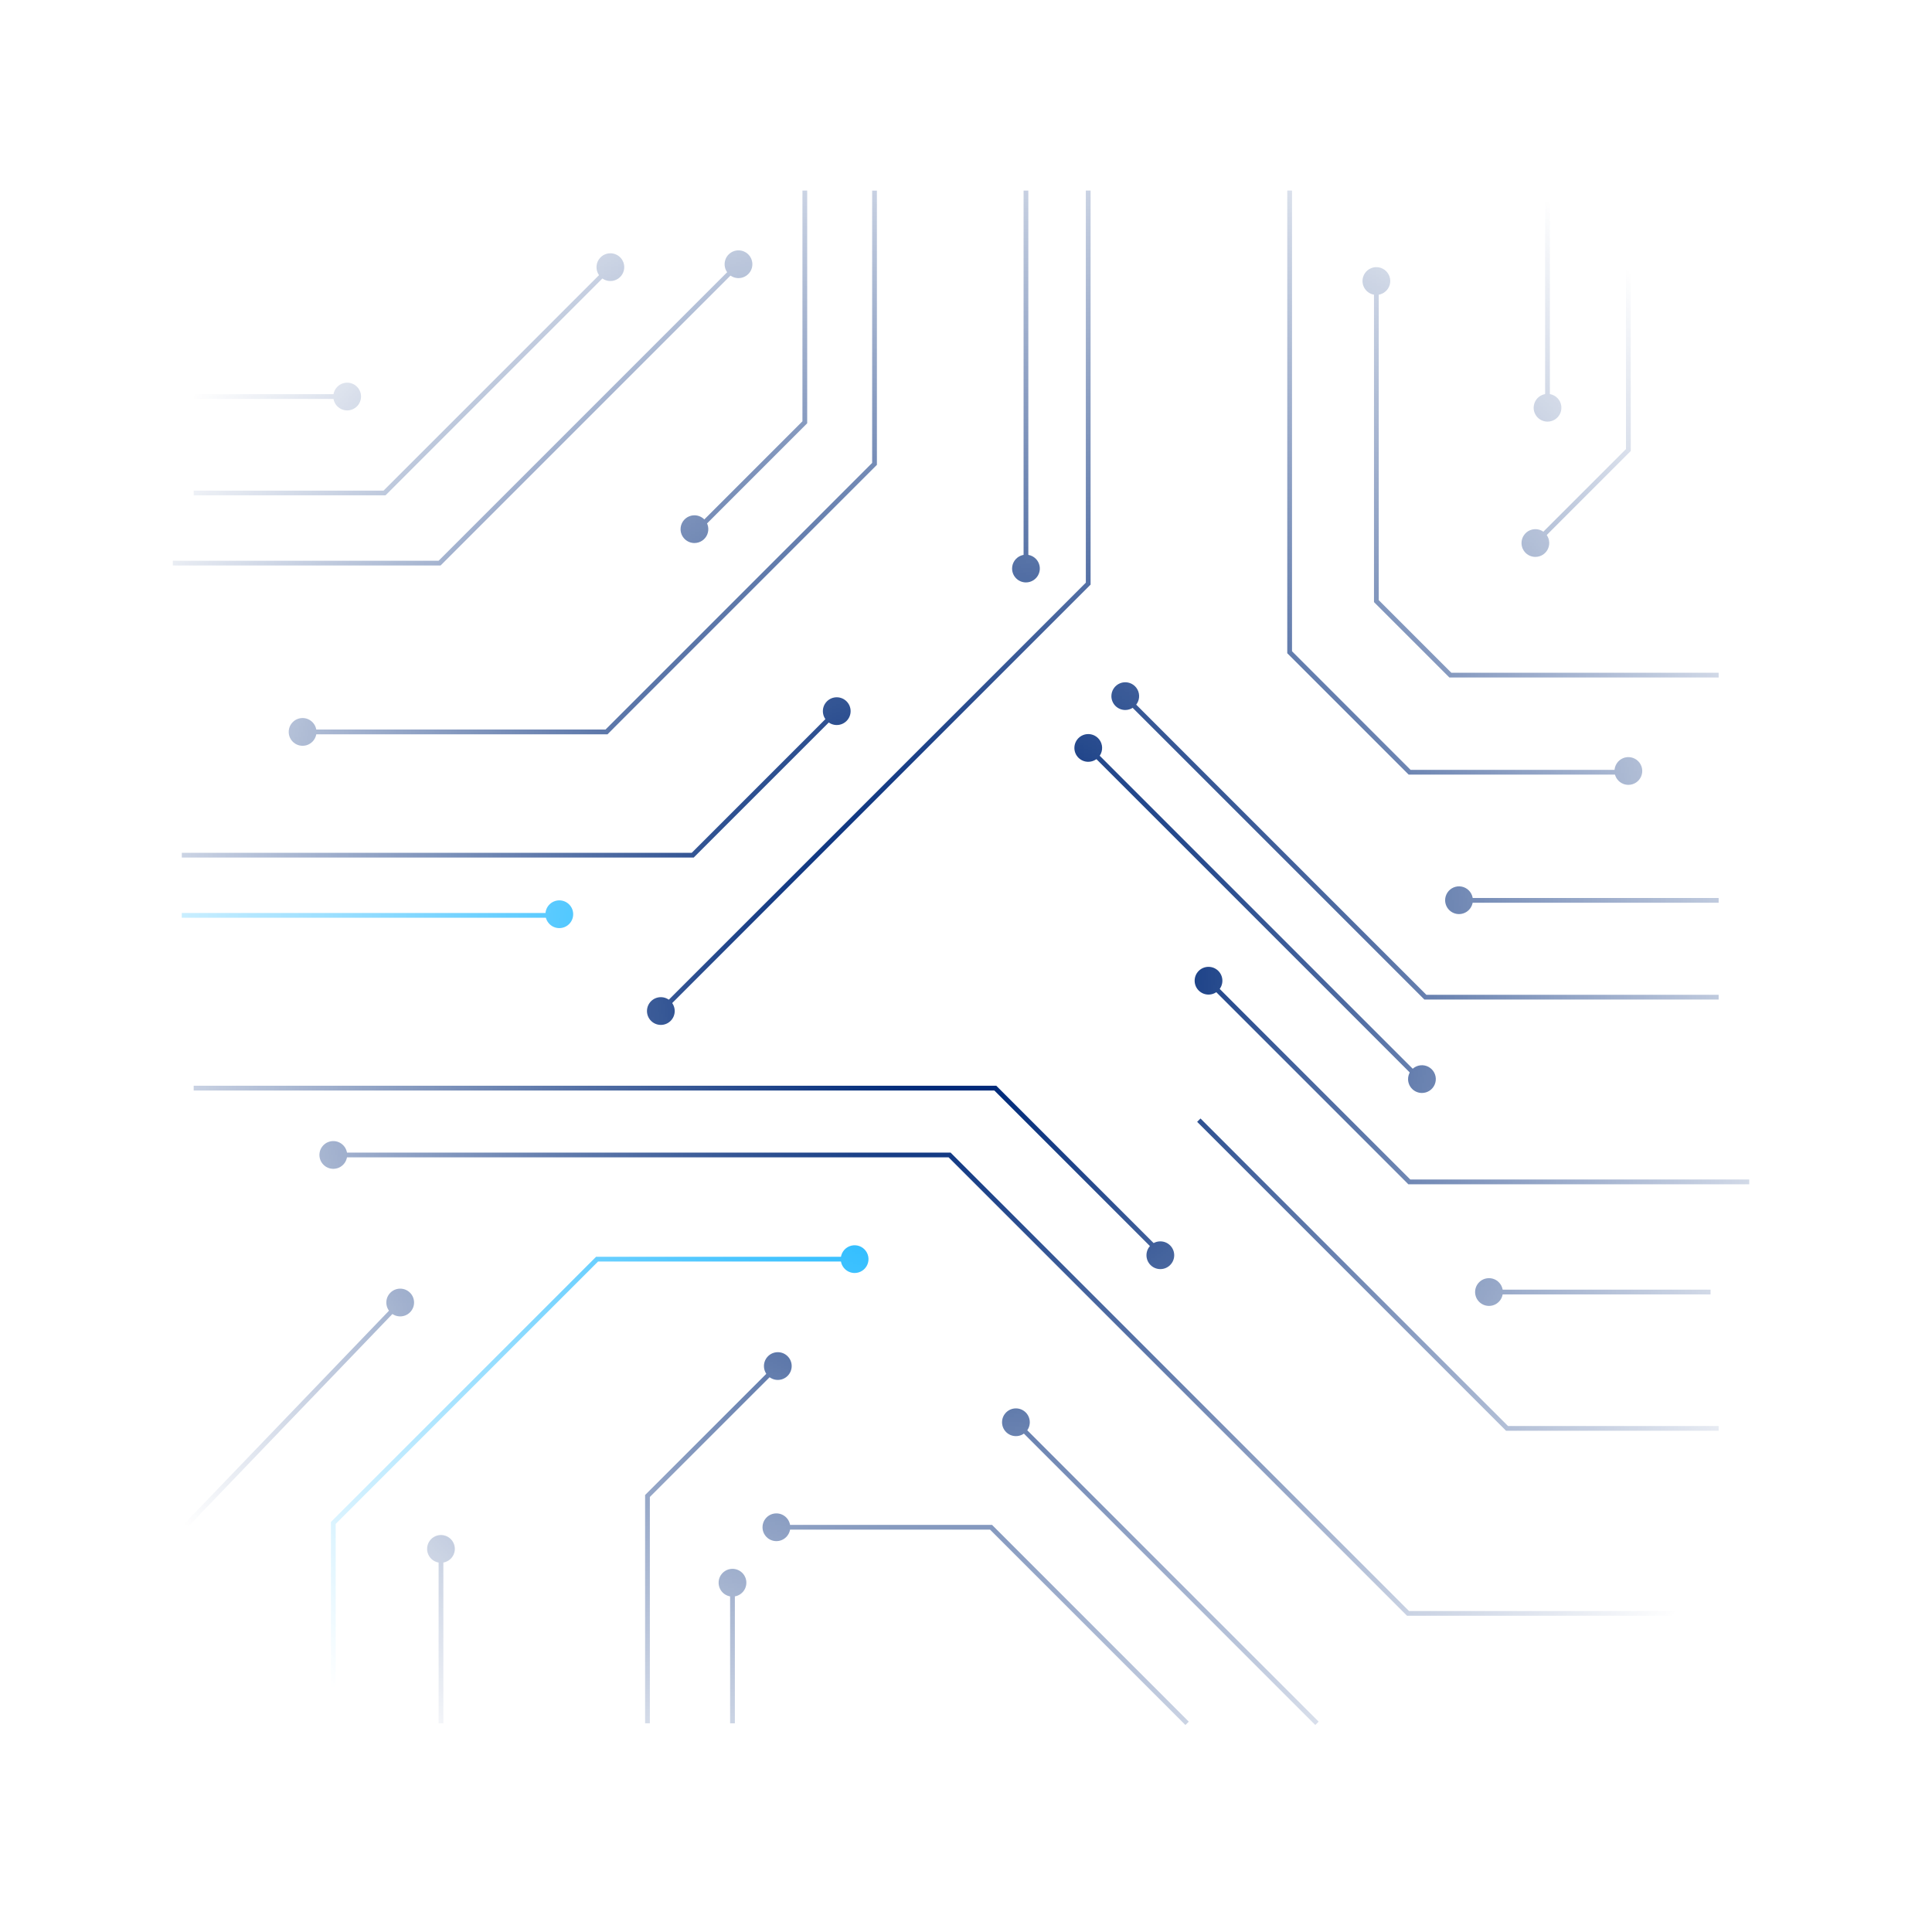 <?xml version="1.0" encoding="UTF-8"?> <svg xmlns="http://www.w3.org/2000/svg" width="1036" height="1036" viewBox="0 0 1036 1036" fill="none"><mask id="mask0_1_1720" style="mask-type:alpha" maskUnits="userSpaceOnUse" x="0" y="0" width="1036" height="1036"><circle cx="518" cy="518" r="518" transform="rotate(180 518 518)" fill="url(#paint0_radial_1_1720)"></circle></mask><g mask="url(#mask0_1_1720)"><path d="M467.677 102.206L470.225 102.206L470.225 249.27L325.758 393.753L162.257 393.753L162.257 391.204L324.691 391.204L467.677 248.218L467.677 102.206Z" fill="#002A79"></path><path d="M326.395 142.358L328.195 144.158L206.728 265.609L103.865 265.609L103.865 263.077L205.677 263.077L326.395 142.358Z" fill="#002A79"></path><path d="M395.093 140.782L396.893 142.582L236.243 303.232L92.7 303.232L92.7 300.684L235.192 300.684L395.093 140.782Z" fill="#002A79"></path><path d="M582.263 102.204L584.811 102.204L584.811 313.49L584.445 313.856L355.257 543.061L353.457 541.245L582.263 312.439L582.263 102.204Z" fill="#002A79"></path><path d="M103.865 582.212L534.24 582.212L534.623 582.594L624.218 672.189L622.418 673.989L533.189 584.76L103.865 584.76L103.865 582.212Z" fill="#002A79"></path><path d="M178.727 618.051L509.727 618.051L755.561 863.884L921.595 863.884L921.595 866.433L754.509 866.433L754.143 866.066L508.66 620.599L178.727 620.599L178.727 618.051Z" fill="#002A79"></path><path d="M548.878 304.873L551.426 304.873L551.426 102.205L548.878 102.205L548.878 304.873Z" fill="#002A79"></path><path d="M447.783 380.436L449.599 382.236L371.982 459.854L97.494 459.854L97.494 457.305L370.93 457.305L447.783 380.436Z" fill="#002A79"></path><path d="M97.478 492.124L299.923 492.124L299.923 489.576L97.478 489.576L97.478 492.124Z" fill="#00AEFF"></path><path d="M430.294 102.205L432.843 102.205L432.843 226.969L373.272 286.54L371.472 284.74L430.294 225.918L430.294 102.205Z" fill="#002A79"></path><path d="M604.292 372.885L764.863 533.44L921.594 533.44L921.594 535.988L763.795 535.988L763.429 535.622L602.492 374.685L604.292 372.885Z" fill="#002A79"></path><path d="M782.798 484.079L921.594 484.079L921.594 481.531L782.798 481.531L782.798 484.079Z" fill="#002A79"></path><path d="M690.271 102.205L692.82 102.205L692.82 349.217L756.405 412.818L873.189 412.818L873.189 415.366L755.353 415.366L690.271 350.284L690.271 102.205Z" fill="#002A79"></path><path d="M736.781 150.689L739.33 150.689L739.33 321.82L778.258 360.748L921.594 360.748L921.594 363.297L777.207 363.297L736.781 322.872L736.781 150.689Z" fill="#002A79"></path><path d="M871.914 102.206L874.463 102.206L874.463 241.847L824.21 292.1L822.41 290.284L871.914 240.795L871.914 102.206Z" fill="#002A79"></path><path d="M828.542 218.67L831.091 218.67L831.091 102.22L828.542 102.22L828.542 218.67Z" fill="#002A79"></path><path d="M648.747 524.998L756.245 632.496L938 632.496L938 635.045L755.178 635.045L754.812 634.663L646.947 526.798L648.747 524.998Z" fill="#002A79"></path><path d="M761.579 580.728L763.381 578.926L584.606 400.151L582.804 401.953L761.579 580.728Z" fill="#002A79"></path><path d="M643.746 599.765L808.665 764.684L921.595 764.684L921.595 767.232L807.614 767.232L807.247 766.866L641.946 601.565L643.746 599.765Z" fill="#002A79"></path><path d="M319.642 673.925L458.279 673.925L458.279 676.474L320.693 676.474L180.001 817.166L180.001 924.091L177.452 924.091L177.452 816.115L319.642 673.925Z" fill="#00AEFF"></path><path d="M-25.297 950L215.498 699.322L213.696 697.519L-27.098 948.197L-25.297 950Z" fill="#002A79"></path><path d="M235.191 924.091L237.74 924.091L237.74 830.561L235.191 830.561L235.191 924.091Z" fill="#002A79"></path><path d="M705.294 924.994L707.096 923.192L545.655 761.751L543.853 763.553L705.294 924.994Z" fill="#002A79"></path><path d="M416.325 817.692L531.947 817.692L532.329 818.058L637.454 923.199L635.654 924.999L530.896 820.24L416.325 820.24L416.325 817.692Z" fill="#002A79"></path><path d="M103.848 213.925L186.149 213.925L186.149 211.376L103.848 211.376L103.848 213.925Z" fill="#002A79"></path><path d="M798.422 694.106L917.245 694.106L917.245 691.558L798.422 691.558L798.422 694.106Z" fill="#002A79"></path><path d="M415.975 731.632L417.775 733.432L348.472 802.719L348.472 924.091L345.923 924.091L345.923 801.668L415.975 731.632Z" fill="#002A79"></path><path d="M391.509 924.091L394.058 924.091L394.058 848.703L391.509 848.703L391.509 924.091Z" fill="#002A79"></path><path d="M162.257 385.038C158.149 385.038 154.819 388.369 154.819 392.477C154.819 396.585 158.149 399.915 162.257 399.915C166.365 399.915 169.696 396.585 169.696 392.477C169.696 388.369 166.365 385.038 162.257 385.038Z" fill="#002A79"></path><path d="M396.001 134.251C391.893 134.251 388.563 137.581 388.563 141.69C388.563 145.798 391.893 149.128 396.001 149.128C400.109 149.128 403.439 145.798 403.439 141.69C403.439 137.581 400.109 134.251 396.001 134.251Z" fill="#002A79"></path><path d="M319.865 143.251C319.865 141.779 320.301 140.34 321.119 139.117C321.937 137.893 323.1 136.94 324.46 136.377C325.82 135.815 327.317 135.668 328.76 135.957C330.203 136.245 331.529 136.955 332.568 137.997C333.608 139.039 334.315 140.366 334.6 141.81C334.885 143.254 334.736 144.75 334.17 146.109C333.605 147.468 332.649 148.628 331.424 149.444C330.199 150.259 328.759 150.693 327.287 150.689C325.317 150.685 323.429 149.9 322.038 148.505C320.646 147.111 319.865 145.221 319.865 143.251Z" fill="#002A79"></path><path d="M354.365 534.715C350.257 534.715 346.927 538.045 346.927 542.153C346.927 546.262 350.257 549.592 354.365 549.592C358.473 549.592 361.803 546.262 361.803 542.153C361.803 538.045 358.473 534.715 354.365 534.715Z" fill="#002A79"></path><path d="M299.923 482.806C295.815 482.806 292.484 486.136 292.484 490.244C292.484 494.352 295.815 497.683 299.923 497.683C304.031 497.683 307.361 494.352 307.361 490.244C307.361 486.136 304.031 482.806 299.923 482.806Z" fill="#00AEFF"></path><path d="M448.69 373.904C444.582 373.904 441.252 377.235 441.252 381.343C441.252 385.451 444.582 388.781 448.69 388.781C452.798 388.781 456.129 385.451 456.129 381.343C456.129 377.235 452.798 373.904 448.69 373.904Z" fill="#002A79"></path><path d="M542.714 304.873C542.714 303.402 543.15 301.964 543.967 300.741C544.785 299.517 545.947 298.564 547.306 298.001C548.665 297.438 550.161 297.291 551.603 297.578C553.046 297.865 554.372 298.573 555.412 299.613C556.452 300.654 557.161 301.979 557.448 303.422C557.735 304.865 557.587 306.36 557.024 307.72C556.461 309.079 555.508 310.241 554.285 311.058C553.062 311.875 551.623 312.312 550.152 312.312C548.179 312.312 546.288 311.528 544.893 310.133C543.498 308.738 542.714 306.846 542.714 304.873Z" fill="#002A79"></path><path d="M622.211 665.658C618.103 665.658 614.773 668.989 614.773 673.097C614.773 677.205 618.103 680.535 622.211 680.535C626.319 680.535 629.65 677.205 629.65 673.097C629.65 668.989 626.319 665.658 622.211 665.658Z" fill="#002A79"></path><path d="M178.727 611.886C174.618 611.886 171.288 615.216 171.288 619.324C171.288 623.432 174.618 626.763 178.727 626.763C182.835 626.763 186.165 623.432 186.165 619.324C186.165 615.216 182.835 611.886 178.727 611.886Z" fill="#002A79"></path><path d="M214.596 691.016C210.488 691.016 207.158 694.346 207.158 698.454C207.158 702.562 210.488 705.893 214.596 705.893C218.705 705.893 222.035 702.562 222.035 698.454C222.035 694.346 218.705 691.016 214.596 691.016Z" fill="#002A79"></path><path d="M229.027 830.578C229.024 829.106 229.458 827.666 230.273 826.441C231.089 825.215 232.249 824.259 233.608 823.694C234.967 823.129 236.463 822.979 237.907 823.264C239.351 823.549 240.678 824.257 241.72 825.296C242.762 826.336 243.472 827.661 243.76 829.105C244.048 830.548 243.902 832.044 243.339 833.404C242.777 834.765 241.824 835.927 240.6 836.745C239.376 837.563 237.938 838 236.466 838C234.496 838 232.606 837.219 231.212 835.827C229.817 834.435 229.032 832.548 229.027 830.578Z" fill="#002A79"></path><path d="M417.089 725.086C412.981 725.086 409.651 728.416 409.651 732.525C409.651 736.633 412.981 739.963 417.089 739.963C421.198 739.963 424.528 736.633 424.528 732.525C424.528 728.416 421.198 725.086 417.089 725.086Z" fill="#002A79"></path><path d="M392.784 841.265C388.676 841.265 385.345 844.595 385.345 848.703C385.345 852.811 388.676 856.142 392.784 856.142C396.892 856.142 400.222 852.811 400.222 848.703C400.222 844.595 396.892 841.265 392.784 841.265Z" fill="#002A79"></path><path d="M416.325 811.528C412.217 811.528 408.887 814.858 408.887 818.966C408.887 823.074 412.217 826.404 416.325 826.404C420.433 826.404 423.763 823.074 423.763 818.966C423.763 814.858 420.433 811.528 416.325 811.528Z" fill="#002A79"></path><path d="M450.841 675.2C450.838 673.728 451.272 672.288 452.087 671.063C452.903 669.837 454.063 668.882 455.422 668.316C456.781 667.751 458.277 667.601 459.721 667.886C461.165 668.171 462.492 668.879 463.534 669.918C464.576 670.958 465.286 672.283 465.574 673.727C465.863 675.17 465.716 676.666 465.154 678.027C464.591 679.387 463.638 680.549 462.414 681.367C461.191 682.185 459.752 682.622 458.28 682.622C456.31 682.622 454.42 681.841 453.026 680.449C451.631 679.058 450.846 677.17 450.841 675.2Z" fill="#00AEFF"></path><path d="M544.769 755.222C540.661 755.222 537.33 758.552 537.33 762.66C537.33 766.768 540.661 770.099 544.769 770.099C548.877 770.099 552.207 766.768 552.207 762.66C552.207 758.552 548.877 755.222 544.769 755.222Z" fill="#002A79"></path><path d="M798.438 685.394C794.33 685.394 791 688.724 791 692.832C791 696.94 794.33 700.271 798.438 700.271C802.546 700.271 805.877 696.94 805.877 692.832C805.877 688.724 802.546 685.394 798.438 685.394Z" fill="#002A79"></path><path d="M755.051 578.646C755.051 577.174 755.487 575.736 756.304 574.513C757.122 573.29 758.283 572.336 759.642 571.773C761.002 571.21 762.497 571.063 763.94 571.35C765.383 571.637 766.708 572.346 767.749 573.386C768.789 574.426 769.497 575.752 769.784 577.194C770.071 578.637 769.924 580.133 769.361 581.492C768.798 582.851 767.845 584.013 766.622 584.83C765.398 585.648 763.96 586.084 762.489 586.084C760.516 586.084 758.624 585.3 757.229 583.905C755.834 582.51 755.051 580.618 755.051 578.646Z" fill="#002A79"></path><path d="M648.046 518.451C643.938 518.451 640.608 521.782 640.608 525.89C640.608 529.998 643.938 533.328 648.046 533.328C652.154 533.328 655.484 529.998 655.484 525.89C655.484 521.782 652.154 518.451 648.046 518.451Z" fill="#002A79"></path><path d="M576.115 401.064C576.115 399.592 576.552 398.153 577.37 396.929C578.188 395.706 579.351 394.752 580.711 394.19C582.071 393.627 583.567 393.481 585.011 393.769C586.454 394.058 587.779 394.768 588.819 395.809C589.859 396.851 590.566 398.178 590.851 399.622C591.136 401.066 590.987 402.562 590.421 403.921C589.856 405.28 588.9 406.441 587.675 407.256C586.449 408.071 585.01 408.505 583.538 408.502C581.568 408.498 579.68 407.712 578.288 406.318C576.897 404.923 576.115 403.034 576.115 401.064Z" fill="#002A79"></path><path d="M595.962 373.284C595.962 371.813 596.398 370.375 597.215 369.152C598.033 367.928 599.194 366.975 600.553 366.412C601.913 365.849 603.408 365.702 604.851 365.989C606.294 366.276 607.619 366.984 608.66 368.025C609.7 369.065 610.408 370.39 610.695 371.833C610.982 373.276 610.835 374.772 610.272 376.131C609.709 377.49 608.756 378.652 607.533 379.469C606.309 380.286 604.871 380.723 603.4 380.723C601.427 380.723 599.535 379.939 598.14 378.544C596.745 377.149 595.962 375.257 595.962 373.284Z" fill="#002A79"></path><path d="M774.929 482.821C774.91 481.346 775.33 479.899 776.135 478.663C776.941 477.427 778.096 476.459 779.454 475.881C780.811 475.304 782.31 475.143 783.759 475.419C785.208 475.695 786.542 476.396 787.592 477.432C788.642 478.468 789.36 479.794 789.655 481.239C789.95 482.684 789.808 484.185 789.248 485.55C788.688 486.914 787.735 488.082 786.509 488.904C785.284 489.725 783.842 490.164 782.367 490.164C780.411 490.164 778.533 489.394 777.141 488.019C775.748 486.645 774.954 484.777 774.929 482.821Z" fill="#002A79"></path><path d="M865.75 413.439C865.747 411.967 866.181 410.527 866.996 409.302C867.812 408.077 868.972 407.121 870.331 406.555C871.69 405.99 873.186 405.84 874.63 406.126C876.074 406.411 877.401 407.118 878.443 408.158C879.485 409.197 880.195 410.523 880.483 411.966C880.771 413.409 880.625 414.906 880.063 416.266C879.5 417.626 878.547 418.789 877.323 419.607C876.099 420.425 874.661 420.861 873.189 420.861C871.219 420.861 869.329 420.08 867.935 418.688C866.54 417.297 865.755 415.409 865.75 413.439Z" fill="#002A79"></path><path d="M815.88 291.19C815.88 289.719 816.316 288.281 817.133 287.058C817.951 285.835 819.112 284.881 820.472 284.318C821.831 283.755 823.326 283.608 824.769 283.895C826.212 284.182 827.538 284.89 828.578 285.931C829.618 286.971 830.327 288.296 830.614 289.739C830.901 291.182 830.753 292.678 830.19 294.037C829.627 295.396 828.674 296.558 827.451 297.375C826.227 298.193 824.789 298.629 823.318 298.629C821.345 298.629 819.453 297.845 818.058 296.45C816.663 295.055 815.88 293.163 815.88 291.19Z" fill="#002A79"></path><path d="M822.394 218.67C822.391 217.198 822.825 215.757 823.641 214.532C824.457 213.306 825.619 212.35 826.978 211.785C828.338 211.22 829.835 211.072 831.28 211.358C832.724 211.645 834.051 212.353 835.092 213.395C836.133 214.436 836.842 215.763 837.129 217.207C837.415 218.652 837.266 220.148 836.701 221.508C836.137 222.868 835.181 224.03 833.955 224.846C832.729 225.662 831.289 226.096 829.816 226.093C827.849 226.089 825.964 225.305 824.573 223.914C823.182 222.523 822.398 220.638 822.394 218.67Z" fill="#002A79"></path><path d="M730.617 150.69C730.617 149.218 731.053 147.78 731.871 146.557C732.688 145.334 733.85 144.38 735.209 143.817C736.568 143.254 738.064 143.107 739.507 143.394C740.95 143.681 742.275 144.39 743.315 145.43C744.356 146.47 745.064 147.795 745.351 149.238C745.638 150.681 745.491 152.177 744.928 153.536C744.365 154.895 743.411 156.057 742.188 156.874C740.965 157.692 739.527 158.128 738.056 158.128C736.083 158.128 734.191 157.344 732.796 155.949C731.401 154.554 730.617 152.662 730.617 150.69Z" fill="#002A79"></path><path d="M364.941 283.753C364.941 282.282 365.378 280.844 366.195 279.62C367.012 278.397 368.174 277.444 369.533 276.881C370.892 276.318 372.388 276.171 373.831 276.458C375.274 276.745 376.599 277.453 377.639 278.493C378.68 279.534 379.388 280.859 379.675 282.302C379.962 283.745 379.815 285.24 379.252 286.6C378.689 287.959 377.735 289.121 376.512 289.938C375.289 290.755 373.851 291.191 372.38 291.191C370.407 291.191 368.515 290.408 367.12 289.013C365.725 287.618 364.941 285.726 364.941 283.753Z" fill="#002A79"></path><path d="M178.726 212.65C178.723 211.177 179.157 209.737 179.973 208.511C180.789 207.286 181.951 206.33 183.311 205.765C184.671 205.2 186.168 205.051 187.612 205.338C189.056 205.624 190.383 206.333 191.424 207.374C192.466 208.415 193.174 209.742 193.461 211.187C193.747 212.631 193.599 214.128 193.034 215.488C192.469 216.848 191.513 218.009 190.287 218.825C189.062 219.641 187.621 220.075 186.149 220.072C184.182 220.068 182.296 219.285 180.905 217.894C179.514 216.503 178.731 214.617 178.726 212.65Z" fill="#002A79"></path></g><defs><radialGradient id="paint0_radial_1_1720" cx="0" cy="0" r="1" gradientUnits="userSpaceOnUse" gradientTransform="translate(518 518) rotate(90) scale(518)"><stop offset="0.132" stop-color="#D9D9D9"></stop><stop offset="1" stop-color="#737373" stop-opacity="0"></stop></radialGradient></defs></svg> 